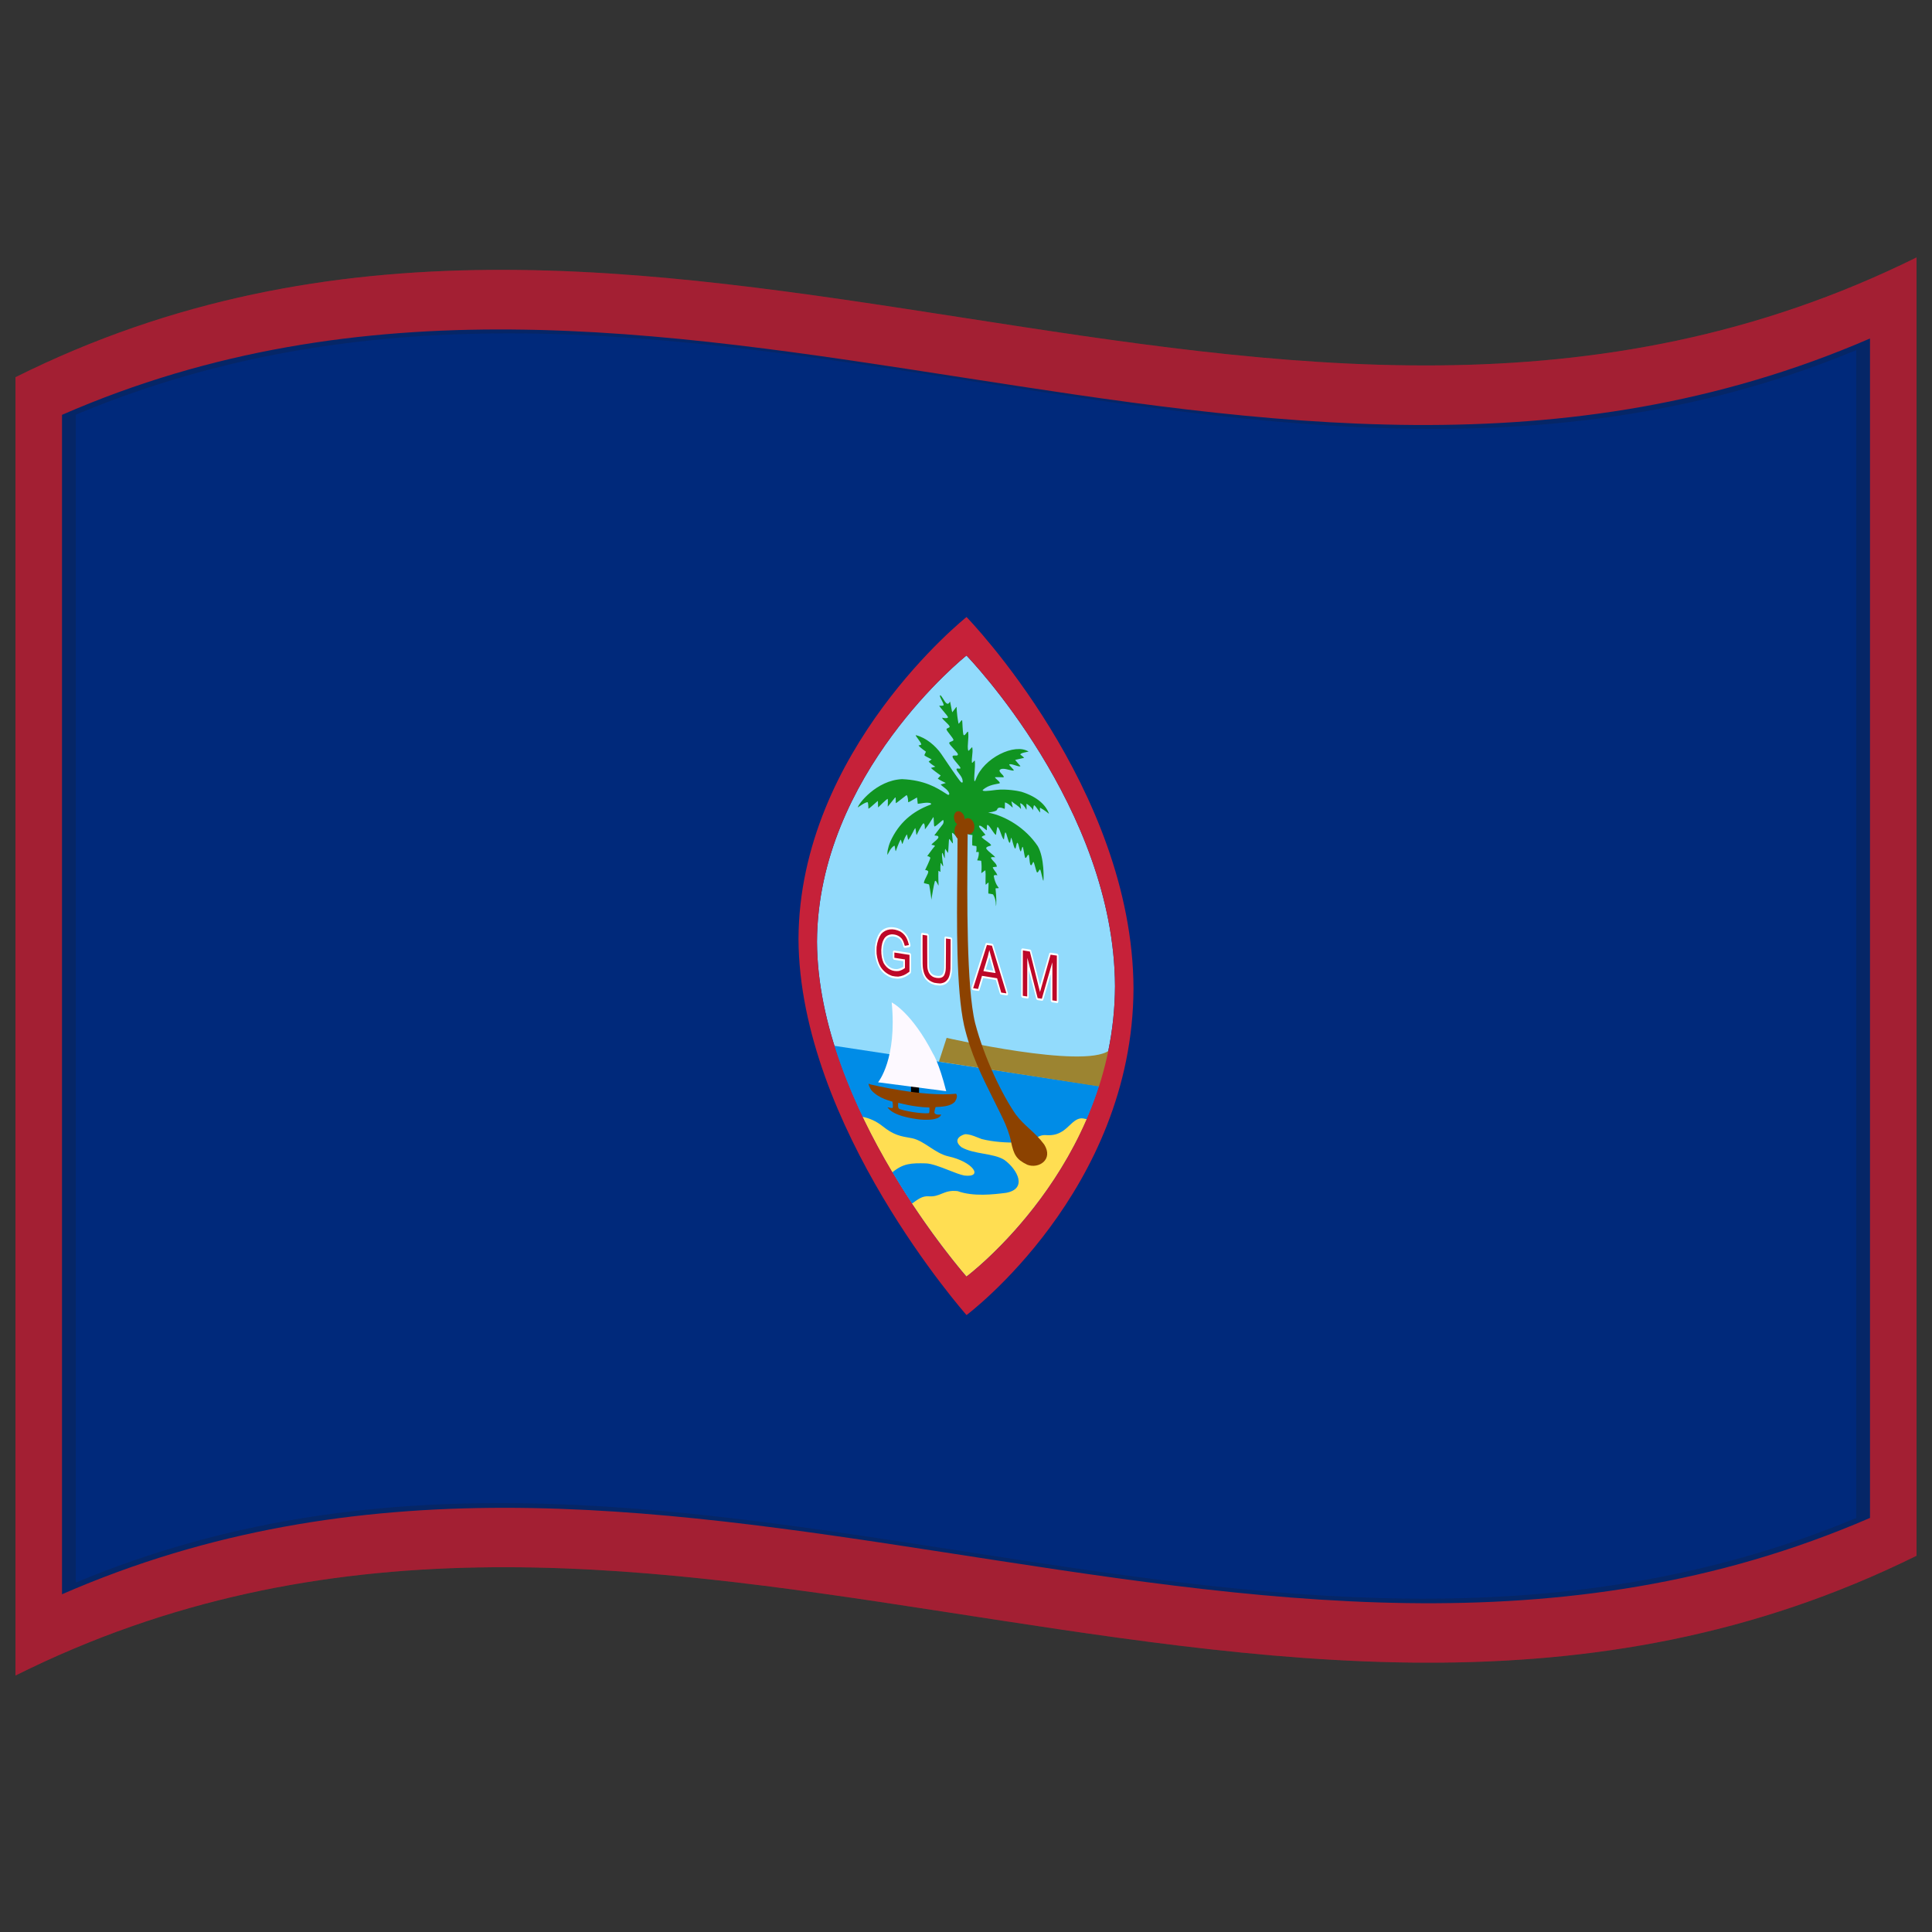 <svg xmlns="http://www.w3.org/2000/svg" version="1.1" shape-rendering="geometricPrecision" text-rendering="geometricPrecision" image-rendering="optimizeQuality" viewBox="0 0 1000 1000">
  <rect x="0" y="0" width="1000" height="1000" fill="#333333" stroke="none"/>
  <defs/>
  <path fill="#C62139" d="M8,195.25 C335.5,31.89 660.78,297.19 992,133.25 L992,805.25 C822.78,888.96 654.31,859.73 483.73,833.47 C326.91,809.32 168.24,787.28 8,867.25 L8,195.25"/>
  <path fill="#00297B" d="M32.09,214.72 C342.88,79.09 651.94,311.89 967.91,175.2 L967.91,785.67 C808.01,854.88 648.72,828.16 487.55,803.29 C337.37,780.11 185.57,758.25 32.09,825.19 L32.09,214.72"/>
  <path id="path794" fill="#92DBFC" d="M500.24,339.3 C500.49,339.56 576.71,417.96 577.13,510.46 C576.71,603.53 500.47,660.57 500.24,660.74 C500.01,660.47 423.29,573.71 422.87,487.42 C423.29,400.57 500.03,339.47 500.24,339.3"/>
  <path id="path798" fill="#008CE7" d="M568.99,562.17 C548.9,624.34 500.4,660.62 500.24,660.74 C500.16,660.65 452.32,606.37 431.76,541.3 L568.99,562.17"/>
  <path fill="#9C8431" d="M573.92,543.83 L572.36,557.18 C572.02,558.92 571.25,560.92 570.86,562.64 L485.98,549.49 L489.97,537.2 C490.55,537.33 560.55,553.31 573.92,543.83"/>
  <path id="path799" fill="#FFDE52" d="M472.01,622.99 C475.33,620.6 477.36,619.03 480.56,619.2 C483.48,619.43 485.34,618.73 487.43,617.86 C489.77,616.9 491.93,616.08 495.7,616.53 C503.75,619.45 514.18,618.25 520.64,617.42 L520.77,617.4 C531.89,615.35 526.74,605.39 519.88,600.38 C514.24,596.79 504.24,597.56 497.72,593.84 C493.22,590.29 496.63,587.79 499.47,587.07 C501.5,587.01 503.49,587.74 505.86,588.69 C506.6,588.99 507.37,589.29 508.17,589.58 C514.05,591.07 521.26,591.53 526.42,591.34 C536.99,590.66 536.55,587.12 541.65,587.55 C545.49,587.79 548.06,586.9 550.75,584.97 C551.63,584.33 552.54,583.49 553.46,582.61 C555.78,580.41 557.79,578.6 560.45,578.87 L562.57,579.29 C540.03,630.96 500.37,660.65 500.24,660.74 C500.24,660.73 487.37,646.1 472.01,622.99 M446.37,578.03 C450.05,578.79 453.45,580.24 456.8,582.9 C462.67,587.56 465.85,588.08 472.14,589.16 C478.59,590.57 483.82,596.89 490.8,598.51 C503.71,601.31 509.27,609.65 499.13,608.45 C497.09,608.06 494.07,606.91 490.85,605.62 C486.52,603.89 482.1,602.25 479.23,602.16 C471.62,601.98 467.54,602.11 461.85,606.82 C456.57,597.93 451.29,588.27 446.37,578.03"/>
  <path id="path804" fill="#8C4200" d="M523.26,590.71 C521.7,582.99 517.14,575.27 513.81,568.25 C508.32,557.24 502.39,545.38 498.99,530.68 C494.92,512.17 495.21,477.71 495.51,451.16 L495.64,431.01 C495.62,430.86 495.49,430.49 495.3,430.03 C494.94,429.13 494.57,428.11 494.69,427.6 C496.41,424.43 500.35,421.74 500.91,423.36 C500.92,423.93 501.1,424.53 501.3,425.15 C501.45,425.62 501.59,426.08 501.66,426.53 C502.05,429.75 501.95,429.82 501.72,430.03 C501.66,430.08 501.6,430.13 501.53,430.24 C501.42,430.35 500.92,430.46 500.86,430.76 L500.81,436.48 C500.55,464.42 500.22,511.3 504.73,529.55 C509.37,547.44 518.82,566.89 525.75,576.82 C530.35,583 535.39,585.55 540.5,592.42 C545.36,600.21 537.61,605.13 531.73,602.87 C526.07,600.12 524.73,597.82 523.26,590.71"/>
  <path id="path2840" clip-rule="evenodd" fill="white" d="M461.94,506.23 L461.39,506.06 C459.64,505.46 457.93,504.35 456.51,502.87 C454.63,500.63 453.45,497.81 452.93,494.1 C452.83,493.07 452.84,490.55 452.93,489.57 C453.33,486.83 454.08,484.67 455.19,482.99 C455.54,482.52 456.17,481.83 456.56,481.5 C457.54,480.75 458.67,480.26 459.96,480.02 C460.87,479.87 461.42,479.87 462.51,479.99 C464.05,480.19 465.06,480.52 466.29,481.19 C467.84,482.13 468.95,483.26 469.85,484.83 C470.4,485.92 471.1,488.09 471.26,489.11 C471.29,489.68 471.15,489.99 470.77,490.17 C470.65,490.21 470.06,490.35 469.46,490.47 C468.22,490.7 468.08,490.68 467.79,490.36 C467.61,490.13 467.55,489.98 467.39,489.32 C467.31,489.04 467.14,488.48 466.99,488.07 C466.75,487.43 466.66,487.25 466.35,486.8 C466.03,486.35 465.9,486.21 465.43,485.84 C464.34,485.05 463.28,484.7 461.9,484.66 C460.88,484.7 459.91,485.02 459.19,485.55 C457.72,486.94 456.98,489.28 456.97,492.75 C457.25,497.47 458.52,499.74 461.69,501.25 C462.31,501.47 463.55,501.66 464.21,501.63 C465.17,501.52 466.45,501.07 467.26,500.58 L467.54,500.4 L467.54,498.96 L467.54,497.52 L465.1,497.13 L462.65,496.74 L462.5,496.57 C462.41,496.48 462.3,496.31 462.24,496.19 C462.13,495.98 462.13,495.96 462.13,494.27 C462.13,492.58 462.13,492.55 462.24,492.38 C462.3,492.28 462.42,492.15 462.51,492.08 L462.66,491.96 L466.85,492.61 L471.04,493.26 L471.19,493.42 C471.27,493.51 471.39,493.69 471.45,493.83 L471.56,494.07 L471.57,498.48 C471.58,503.2 471.56,503.35 471.35,503.68 C471.28,503.77 471,504.02 470.71,504.25 C468.63,505.79 466.71,506.5 464.47,506.57 C463.9,506.55 462.3,506.33 461.94,506.23 L461.94,506.23 L461.94,506.23"/>
  <path id="path2842" clip-rule="evenodd" fill="white" d="M483.84,509.81 C481.59,509.18 480.1,508.19 478.79,506.51 C477.62,504.78 477.06,503 476.75,499.86 C476.68,499 476.67,498.11 476.67,491.22 C476.68,483.79 476.7,483.54 476.77,483.32 C476.83,483.2 476.94,483.04 477.03,482.96 L477.2,482.82 L478.64,483.03 C480.03,483.23 480.08,483.24 480.29,483.39 C480.42,483.5 480.54,483.66 480.61,483.8 L480.72,484.04 L480.74,492.01 C480.76,499.03 480.78,500.04 480.83,500.61 C481.03,502.09 481.2,502.62 481.73,503.4 C482.44,504.35 483.06,504.73 484.4,505.02 C485.64,505.24 486.4,505.19 487.15,504.88 C487.98,504.43 488.31,503.8 488.63,501.96 C488.73,501.28 488.73,501.18 488.77,493.32 C488.81,484.46 488.77,485.13 489.16,484.86 L489.33,484.72 L490.83,484.95 C492.5,485.21 492.45,485.19 492.72,485.69 L492.85,485.93 L492.86,493.07 C492.86,500.24 492.82,501.73 492.69,503.06 C492.3,505.96 491.62,507.47 490.17,508.78 C489.68,509.18 489.49,509.31 489.01,509.54 C488.26,509.89 487.46,510.07 486.48,510.11 C485.97,510.11 484.36,509.92 483.84,509.81 L483.84,509.81 L483.84,509.81"/>
  <path id="path2844" clip-rule="evenodd" fill="white" d="M503.44,512.45 C503.37,512.42 503.24,512.27 503.12,512.12 C502.89,511.77 502.83,511.52 502.89,511.15 L510.18,488.35 C510.42,488.01 510.46,488 512.13,488.27 C513.8,488.53 513.84,488.55 514.08,488.96 L517.99,501.61 C521.31,512.5 521.75,514.08 521.78,514.36 C521.77,514.73 521.68,514.92 521.42,515.14 C521.26,515.25 521.26,515.25 519.6,514.99 L517.93,514.74 L517.75,514.53 C517.52,514.26 517.53,514.3 516.45,510.55 L515.51,507.33 C515.45,507.23 515.28,507.19 512.18,506.7 C509.07,506.22 508.92,506.2 508.86,506.29 L507.93,509.37 C507.43,511.01 506.98,512.43 506.94,512.54 C506.88,512.64 506.77,512.77 506.69,512.83 C506.53,512.95 506.52,512.95 505.04,512.72 C504.22,512.6 503.5,512.47 503.44,512.45 L503.44,512.45 L503.44,512.45 M514.06,502.18 L512.18,495.5 C512.16,495.43 512.15,495.45 512.11,495.58 L510.2,501.75 C510.21,501.76 511.06,501.93 512.15,502.11 L514.13,502.41 L514.06,502.18 L514.06,502.18"/>
  <path id="path2846" clip-rule="evenodd" fill="white" d="M529.09,516.38 C528.88,516.24 528.67,515.94 528.59,515.63 L528.58,503.39 L528.61,491.41 L528.74,491.21 C529,490.83 528.96,490.83 531.24,491.18 C533.14,491.47 533.28,491.51 533.45,491.63 C533.54,491.71 533.66,491.86 533.71,491.98 L536.06,501.1 L538.33,510.02 L540.67,501.86 L543.11,493.46 C543.37,493.03 543.34,493.04 545.42,493.35 C547.2,493.62 547.27,493.64 547.45,493.78 C547.54,493.87 547.67,494.04 547.74,494.17 L547.86,494.42 L547.84,506.48 C547.83,517.86 547.8,518.54 547.74,518.72 C547.69,518.82 547.58,518.97 547.48,519.05 L547.3,519.2 L545.85,518.97 C544.42,518.76 544.41,518.76 544.25,518.59 C544.17,518.5 544.05,518.34 543.99,518.22 L543.88,518 L543.86,511.08 L543.85,504.16 L543.6,505.04 L541.68,511.73 C540.08,517.33 540,517.53 539.83,517.76 C539.71,517.9 539.58,517.98 539.48,518 C539.39,518 538.79,517.93 538.13,517.83 C536.99,517.65 536.94,517.64 536.73,517.48 C536.61,517.38 536.48,517.22 536.42,517.1 L534.45,509.59 L532.55,502.28 L532.5,509.23 C532.5,517 532.53,516.48 532.14,516.72 L531.95,516.85 L530.59,516.65 C529.85,516.54 529.18,516.41 529.09,516.37 L529.09,516.37 C529.09,516.37 529.09,516.37 529.09,516.38"/>
  <path id="path2832" clip-rule="evenodd" fill="#BD0728" d="M461.81,505.15 C459.28,504.29 457.29,502.74 455.81,500.48 C454.71,498.55 454.02,496.32 453.72,493.72 C453.66,492.87 453.66,490.93 453.73,490.14 C454.08,487.37 454.89,485.11 456.08,483.43 C458.49,480.76 462.19,480.27 466,482.15 C468.24,483.54 469.41,485.23 470.27,488.37 C470.38,488.8 470.44,489.15 470.44,489.17 L468.39,489.57 C468.31,489.56 468.27,489.48 468.14,488.99 C467.77,487.61 467.25,486.51 466.68,485.78 C465.26,484.27 463.67,483.61 461.45,483.62 C460.02,483.74 458.83,484.35 457.96,485.39 C456.82,487.03 456.28,488.87 456.15,491.7 C456.12,494.49 456.5,496.52 457.37,498.46 C459.15,501.58 461.99,503.05 465.28,502.57 C466.26,502.32 467.27,501.86 468.05,501.3 L468.39,501.04 L468.4,498.82 L468.4,496.6 L465.66,496.18 L462.92,495.75 L462.92,494.39 L462.92,493.03 L466.84,493.64 L470.76,494.24 L470.75,498.58 L470.74,502.91 L470.31,503.25 C468.47,504.63 466.83,505.3 464.89,505.5 C464.17,505.53 462.55,505.34 461.81,505.15 L461.81,505.15"/>
  <path id="path2834" clip-rule="evenodd" fill="#BD0728" d="M483.52,508.67 C481.7,508.08 480.44,507.22 479.38,505.85 C478.5,504.56 478.01,503.2 477.71,501.13 C477.53,499.67 477.51,498.94 477.51,491.32 L477.52,483.86 L478.72,484.05 L479.92,484.24 L479.93,492.19 C479.94,500.66 479.94,500.52 480.19,501.83 C480.6,503.57 481.43,504.75 482.82,505.57 C483.98,506.12 485.32,506.34 486.62,506.17 C488.14,505.84 488.8,505.11 489.28,503.21 C489.58,501.79 489.58,501.94 489.61,493.51 L489.64,485.76 L490.84,485.95 L492.04,486.13 L492.03,493.33 L491.96,501.47 C491.68,505.19 491.02,506.79 489.28,508.16 C488.56,508.64 487.69,508.93 486.64,509.04 C486.18,509.05 484.05,508.8 483.52,508.67 L483.52,508.67 L483.52,508.67"/>
  <path id="path2836" clip-rule="evenodd" fill="#BD0728" d="M503.81,511.15 L507.37,499.97 L510.83,489.11 L512.13,489.3 L513.43,489.49 L517.15,501.71 L520.91,514.06 C520.93,514.17 520.87,514.17 519.59,513.97 L518.23,513.76 L517.99,512.94 L516.93,509.23 L516.1,506.35 L512.19,505.72 L508.28,505.09 L507.26,508.49 L506.25,511.88 L504.97,511.68 L503.7,511.48 L503.81,511.15 L503.81,511.15 M515.3,503.55 L514.12,499.33 L512.53,493.51 L512.08,491.77 C512.07,491.77 511.98,492.11 511.88,492.62 C511.56,494.24 511.26,495.33 510.15,498.91 L509.02,502.57 C509.01,502.68 509.13,502.7 512.15,503.17 C515.17,503.64 515.29,503.66 515.3,503.55 L515.3,503.55"/>
  <path id="path2838" clip-rule="evenodd" fill="#BD0728" d="M529.41,503.67 L529.43,491.91 L531.24,492.21 L533.05,492.51 L535.5,502.25 L538.12,512.74 C538.22,513.15 538.31,513.45 538.31,513.46 L538.98,511.08 L541.71,501.44 L543.78,494.15 L545.4,494.38 L547.03,494.61 L547.01,506.36 L546.99,518.12 L545.84,517.95 L544.7,517.77 L544.71,507.9 L544.7,499.96 C544.7,499.33 544.72,498.7 544.68,498.08 L542.15,506.83 L539.46,516.23 L539.26,516.94 L538.17,516.78 L537.09,516.61 L534.45,506.26 L531.77,495.8 C531.71,496.76 531.74,497.72 531.73,498.68 L531.71,505.74 L531.69,515.78 L530.54,515.61 L529.4,515.43 L529.41,503.67 L529.41,503.67"/>
  <path id="path805" fill="#109421" d="M449.19,415.31 C448.3,414.79 444.35,417.69 444.01,417.95 C444.16,416.18 453.58,403.88 466.9,403.28 C478.48,403.77 484.81,407.69 489.2,410.49 L490.56,411.35 C491.64,411.62 491.29,410.58 491.27,410.5 C490.42,408.39 488.05,407.42 486.9,406.06 C486.9,406.06 487.22,405.97 487.65,405.85 C488.5,405.63 489.53,405.32 489.56,405.28 C489.49,405.26 485.9,403.52 485.38,403.02 C485.42,402.92 486.87,401.45 486.91,401.4 C486.73,401.28 482.13,397.98 481.89,397.46 L484.12,396.85 C484.09,396.83 481.94,395.59 480.69,394.26 C480.72,394.09 482.13,393.13 482.22,393.07 C479.94,391.81 478.74,391.41 478.44,390.85 L479.27,389.07 C479.23,389.04 476.48,387.17 475.43,385.88 C475.43,385.84 475.6,385.8 475.89,385.73 C476.35,385.61 476.83,385.49 476.88,385.31 C476.79,384.71 475.95,383.51 475.12,382.38 C474.34,381.34 473.84,380.67 474.03,380.52 C479.4,381.81 484.36,386.18 487.14,390.18 C488.93,392.88 495.65,402.83 497.24,404.65 C498.13,405.47 498.59,405.17 498.08,403.19 C497.75,402.2 497.03,401.21 496.32,400.29 C495.61,399.37 495.1,398.66 495.08,398.09 C495.18,397.7 495.6,397.75 496.16,397.82 C496.74,397.89 497.16,397.94 497.13,397.46 C497,397.04 496.28,396.15 495.39,395.11 C493.89,393.36 492.62,391.86 493.16,391.23 C493.51,391.04 493.96,391.05 494.45,391.07 C495.22,391.11 495.76,391.14 495.82,390.37 C495.73,389.92 494.78,388.83 493.64,387.61 C492.41,386.3 491.36,385.09 491.28,384.57 C491.36,384.19 491.81,384.01 492.39,383.8 C493.01,383.56 493.5,383.38 493.52,382.92 C493.17,381.74 490.23,378.69 489.9,377.54 C489.91,377.14 490.27,376.99 490.73,376.8 C491.2,376.62 491.55,376.47 491.54,376.06 C491.06,374.72 487.99,372.72 487.61,371.48 C487.86,371.53 490.47,372.14 490.69,371.22 C490.28,370.11 486.48,366.22 486.14,365.23 C486.32,365.26 488.23,365.5 488.45,364.92 C488.38,364.3 487.9,363.31 487.38,362.32 C486.74,361.11 486.3,360.23 486.59,359.9 C486.95,359.8 487.39,360.5 488.07,361.57 C489.32,363.58 490.49,365.61 491.72,363.11 C491.77,363.15 492.05,364.44 492.32,365.99 C492.58,367.46 492.84,368.65 492.88,368.68 C494.48,366.71 494.94,365.88 495.13,365.87 C495.24,366.1 494.99,368.59 496.12,374.48 C496.23,374.72 496.52,374.31 496.94,373.76 C497.42,373.13 497.81,372.59 498.01,372.88 C498.19,373.75 498.21,378.76 498.69,380.31 C499.07,380.92 499.56,380.26 500.15,379.52 C500.65,378.88 501,378.4 501.13,379.02 C501.32,380.72 501.21,382.35 501.06,383.91 C500.91,385.58 500.81,387.06 501.11,388.42 C501.29,388.85 501.72,388.32 502.26,387.67 C502.78,387.06 503.15,386.58 503.28,386.99 C503.49,388.47 503.36,389.81 503.2,391.18 C503.05,392.39 502.94,393.55 503.07,394.73 C503.16,395.04 503.46,394.69 503.84,394.27 C504.22,393.85 504.5,393.51 504.58,393.83 C504.72,395.76 504.61,397.55 504.45,399.53 L504.36,400.73 C504.2,403.05 504.1,405.9 505.09,403.38 C508.97,392.35 525.33,384.43 532.42,389.04 C532.04,389.11 527.66,389.8 528.18,390.63 C529.29,391.38 530.01,392.12 530.11,392.25 C529.99,392.27 525.49,393.29 525.43,393.33 C526.57,394.74 528.15,396.5 528.15,396.5 C527.96,396.91 526.96,396.6 525.55,396.15 C523.99,395.66 522.72,395.28 522.35,395.76 C522.35,395.93 522.88,396.53 523.54,397.23 C524.23,397.96 524.78,398.58 524.77,398.75 C524.49,398.99 523.66,398.81 522.4,398.49 C520.28,397.96 518.22,397.48 517.37,398.66 C517.2,399.24 517.8,399.9 518.54,400.68 C519.25,401.42 519.75,401.95 519.44,402.33 C519.43,402.33 515.91,402.21 515.12,402.28 C514.82,402.42 515.34,402.87 516.08,403.55 C517,404.39 517.79,405.09 517.39,405.44 C515.96,405.95 511.76,406 508.67,408.9 C508.3,409.72 511.14,409.46 515.69,408.85 C521.03,408.25 527.05,409.39 528.67,409.82 C537.12,412.44 541.49,416.93 542.96,421.22 C542.95,421.21 540.54,419.21 538.35,418.09 C538.13,418.2 538.41,420.35 538.43,420.54 C537.6,419.91 536.38,417.49 535.3,416.78 C534.92,416.85 534.69,419.17 534.67,419.38 C534.1,417.75 531.55,416.13 531.41,416.04 C531.27,415.67 531.31,416.43 531.32,417.31 C531.33,418.34 531.39,419.35 531.18,418.99 C530.39,417.34 528.96,415.83 528.02,415.78 C528.06,415.99 528.69,418.81 528.36,418.67 C527.13,417.06 525.41,416.3 523.66,414.84 C523.43,414.73 523.64,415.51 523.86,416.45 C524.07,417.36 524.27,418.08 524.06,417.96 L523.8,417.72 C522.53,416.55 521.44,415.61 520.14,415.35 C520.14,415.36 520.13,415.6 520.14,415.96 C520.15,417.06 520.13,418.56 519.97,418.64 C518.26,417.95 516.47,417.47 516,419.24 C515.5,420.08 511.72,420.57 511.44,420.6 C520.44,422.27 530.85,428.56 537.14,437.96 C540.68,444.1 540.21,455.48 540.05,455.92 C539.89,455.84 539.58,454.65 539.24,453.13 C538.93,451.69 538.58,450.35 538.41,450.13 C538.12,449.96 537.93,450.3 537.66,450.77 C537.34,451.35 537.08,451.82 536.62,451.4 C536.38,450.95 535.31,446.74 535.05,446.24 C534.79,446.02 534.62,446.4 534.38,446.93 C534.04,447.68 533.76,448.34 533.22,447.38 C532.93,446.46 532.76,442.97 532.48,442.46 C532.15,442.24 531.91,442.67 531.57,443.25 C531.21,443.87 530.95,444.36 530.6,443.91 C530.27,443.12 529.7,438.97 529.42,438.39 C529.13,438.16 528.99,438.78 528.78,439.56 C528.59,440.3 528.46,440.86 528.22,440.62 C527.44,439.28 527.38,437.18 526.72,436.28 C526.33,436.02 526.19,436.81 525.98,437.8 C525.78,438.75 525.65,439.49 525.3,439.14 C524.47,437.75 524.11,435.19 523.49,433.76 C523.28,433.41 523.22,433.96 523.09,434.7 C522.93,435.65 522.81,436.55 522.38,436.09 C522.06,435.58 521.71,434.45 521.39,433.31 C521,431.91 520.69,430.91 520.36,430.85 C520,431.18 519.68,434.37 519.63,434.5 C519.13,434.29 518.61,432.96 518.02,431.31 C517.39,429.55 516.85,428.18 516.31,428.06 C515.98,428.38 515.54,431.93 515.52,432.12 C515.06,432.04 514.31,430.98 513.41,429.63 C512.31,427.97 511.47,426.69 510.91,427.04 C510.77,427.37 510.78,429.64 510.78,429.7 C510.66,429.77 510.25,429.44 509.59,428.9 C508.86,428.3 507.99,427.62 507.43,427.41 C505.71,427.08 507.5,429.02 508.95,430.73 C509.53,431.41 509.97,431.96 510.06,432.15 C509.89,432.21 508.05,432.87 508.12,433.32 C509.78,435.11 512.44,436.18 513.04,437.58 C513.02,437.63 512.83,437.69 512.47,437.8 C511.46,438.09 510.17,438.45 510.52,439.29 C511.93,441.2 514.19,442.36 515.1,443.74 C514.91,443.72 512.74,443.37 512.93,444.14 C513.36,444.86 513.91,445.46 514.45,446.03 C515.29,446.91 515.9,447.6 515.97,448.57 C515.95,448.62 515.72,448.64 515.35,448.67 C514.59,448.72 513.79,448.77 513.87,449.15 C514.77,450.84 515.62,451.36 516.26,453.06 C516.1,453.02 514.44,452.6 514.37,453.48 C515.18,457.79 516.89,459.47 516.97,459.55 C516.95,459.75 516.61,459.75 516.15,459.75 C515.68,459.74 515.31,459.74 515.29,459.96 C515.77,464.33 515.81,468.43 515.48,469.05 C515.49,468.89 515.68,465.58 514.03,462.97 C513.73,462.76 511.65,462.5 511.58,462.49 C511.52,462.29 511.54,460.95 511.61,459.56 C511.67,458.4 511.71,457.3 511.68,457 C511.56,456.67 511.23,457.02 510.82,457.42 C510.47,457.77 510.22,458.03 510.16,457.78 C510.09,456.68 510.1,455.59 510.13,454.49 C510.16,453.14 510.18,451.82 510.02,450.5 C509.95,450.44 509.46,450.81 508.86,451.27 C508.32,451.68 507.95,451.98 507.91,451.91 C508.16,449.17 508.11,447.63 507.87,445.61 C507.8,445.49 507.3,445.45 506.71,445.41 C506.18,445.38 505.81,445.35 505.8,445.26 C506.43,443.81 506.72,442.4 506.61,441.06 C506.56,440.96 506.25,440.97 505.86,440.98 C505.48,440.99 505.19,441 505.15,440.91 C505.18,440.89 505.57,440.75 505.42,438.1 C505.36,437.91 504.91,437.85 504.33,437.79 C503.75,437.72 503.31,437.66 503.24,437.48 C503.13,434.68 503.35,432.21 503.35,432.2 C503.17,432.31 501.34,431.9 501.17,431.83 L501.23,431.21 C501.32,430.34 501.37,429.64 501.19,429 C500.26,427.4 496.8,427.07 495.61,429.03 C495.38,429.83 495.25,431.82 494.69,432.66 C494.68,432.65 494.59,432.57 494.45,432.42 C493.9,431.81 493.06,430.89 492.75,431.14 C492.7,431.33 492.81,432.47 492.97,433.72 C493.14,435.02 493.25,436.26 493.2,436.48 C493.04,436.61 492.71,436.1 492.26,435.43 C491.78,434.72 491.42,434.16 491.24,434.32 C491.1,434.89 490.86,440.91 490.7,441.53 L489.26,439.35 C488.91,440.39 489.03,444.15 489.04,444.23 C488.85,444.1 488.6,443.47 488.35,442.77 C488.04,441.89 487.82,441.18 487.61,441.62 C487.36,443.08 488.2,448.06 488.21,448.17 C488.01,448.48 487.77,447.99 487.47,447.4 C487.18,446.84 486.98,446.4 486.86,446.87 C486.69,448.03 486.7,449.29 486.74,450.52 L486.76,451.13 C486.74,451.42 486.55,451.24 486.29,451.03 C486,450.79 485.78,450.59 485.72,450.91 C485.57,453.23 485.79,458.26 485.8,458.31 C485.74,458.38 485.6,458.1 485.36,457.62 C484.83,456.6 484.26,455.37 483.86,456.18 C483.31,458.17 482.29,464.08 482.07,465.68 C481.95,463.9 481.05,458.12 480.88,457.79 C480.09,457.49 478.41,457.2 478.29,457.14 C478.07,456.59 478.62,455.45 479.34,454.04 C480.02,452.73 480.57,451.59 480.46,450.99 C480.16,450.49 479.18,450.3 478.83,450.35 C479.21,449.64 481.36,445.09 481.54,444.02 C481.4,443.46 480.25,443.13 479.93,443.11 C480.04,442.99 480.48,442.39 481.02,441.63 C482.05,440.21 483.43,438.37 483.78,438.1 C484.42,437.51 482.27,437.31 482.12,437.29 C482.16,437.01 482.72,436.5 483.53,435.81 C485,434.57 486.38,433.45 485.39,432.73 C485.09,432.6 484.87,432.58 484.61,432.56 C484.34,432.54 484.06,432.52 483.63,432.36 L488,426.62 C488.64,425.59 488.39,424.53 488.11,424.41 C487.96,424.46 487.35,424.97 486.6,425.64 C485.34,426.77 484.05,427.84 483.64,427.78 C483.47,427.57 483.38,426.36 483.33,425.07 C483.28,423.75 483.28,422.77 483.04,422.99 C482.19,424.36 480.33,427.42 478.73,429.28 C478.73,429 478.79,426 477.94,426.15 C476.74,427.21 474.56,431.99 474.5,432.13 C474.29,432.17 474.21,431.42 474.09,430.42 C473.96,429.38 473.88,428.59 473.66,428.66 C473.24,429.06 471.56,433.01 470.16,434.67 C470.03,434.7 469.9,434.07 469.74,433.24 C469.58,432.44 469.47,431.84 469.35,431.9 C467.96,433.92 467.16,436.74 467.15,436.79 C466.97,436.92 466.82,436.39 466.62,435.7 C466.42,435.02 466.28,434.5 466.11,434.65 C465.16,436.26 463.66,440.54 463.65,440.57 C463.51,440.56 463.42,439.94 463.3,439.13 C463.19,438.35 463.09,437.74 462.97,437.7 C461.09,438.5 459.49,442.24 459.4,442.47 C459.12,441.52 459.48,438.88 460.88,435.5 C465.24,425.97 472.15,420.03 481.57,416.51 C482.12,416.27 482.15,415.96 481.54,415.69 C480.14,415.29 478.31,415.55 476.73,415.83 C476.04,415.95 475.45,416.04 475.03,416.06 L474.67,412.89 C474.66,412.69 473.87,413.19 472.72,413.87 C471.34,414.69 470.2,415.36 470.06,415.17 C470.07,414.22 469.87,411.78 469.21,411.56 C469.08,411.62 468.07,412.4 466.92,413.32 C465.27,414.64 463.79,415.77 463.66,415.72 L463.65,414.76 C463.63,413.18 463.65,412.46 463.27,412.83 L459.49,417.54 C459.5,417.51 459.65,414.25 459.51,413.49 C459.02,413.41 454.83,417.61 454.51,417.94 C454.51,417.94 454.42,415.65 454.4,414.55 C454.35,414.53 453.71,415.09 452.74,415.96 C451.29,417.27 449.72,418.59 449.49,418.6 C449.49,418.55 449.45,416.04 449.19,415.31 M482.03,466.06 C482.03,466.05 482.04,465.92 482.07,465.68 C482.08,465.98 482.08,466.11 482.03,466.06 M478.78,450.42 C478.76,450.38 478.78,450.36 478.83,450.35 C478.8,450.4 478.79,450.42 478.78,450.42 M479.9,443.12 C479.9,443.12 479.91,443.11 479.93,443.11 C479.91,443.13 479.9,443.13 479.9,443.12"/>
  <path fill="#8C4200" d="M498.87,422.02 C499.69,424.07 499.41,425.89 498.14,426.95 C496.69,427.7 495.27,427.03 494.22,425.11 C493.41,423.07 493.69,421.24 494.96,420.18 C496.41,419.44 497.83,420.1 498.87,422.02"/>
  <path fill="#8C4200" d="M498.5,425.06 C499.7,423.23 501.31,422.97 502.97,424.34 C504.42,425.99 504.74,428.2 503.81,430.23 C502.61,432.06 501,432.32 499.34,430.94 C497.89,429.29 497.58,427.08 498.5,425.06"/>
  <path fill="#8C4200" d="M494.58,427.63 C495.86,425.68 497.58,425.4 499.35,426.87 C500.9,428.63 501.24,430.99 500.25,433.15 C498.97,435.11 497.25,435.38 495.48,433.92 C493.93,432.16 493.59,429.8 494.58,427.63"/>
  <path d="M471.52,561.92 L475.69,562.56 L475.69,566.52 L471.52,565.88 L471.52,561.92"/>
  <path fill="#8C4200" d="M450.68,561.33 C450.76,561.35 477.98,567.9 494.84,566.12 C494.95,566.24 496.1,567.42 494.23,570.26 C491.88,572.8 487.31,572.82 484.26,573.01 C484.24,573.05 483.65,574.82 483.63,575.85 C483.87,576.87 485.28,577.01 486.26,576.94 L487.1,576.86 C487.06,577.07 486.74,580.26 476.34,579.46 C472.59,579.06 462.22,577.6 459.36,573.12 C459.39,573.13 461.38,573.57 461.95,573.51 C462.39,573.13 462.1,570.81 461.89,570.17 C461.48,569.91 454.92,568.83 450.91,564.16 C450,562.72 449.59,561.42 449.55,560.91 C449.56,560.91 450.66,561.32 450.68,561.33 M464.95,570.78 C464.71,572.4 464.76,573.46 465.54,574.02 C470.93,575.86 480.07,576.61 480.89,576.08 C481.21,575.27 481.07,573.3 481.06,573.24 C472.4,573 465,570.79 464.95,570.78"/>
  <path fill="#FDF9FF" d="M454.49,560.2 C454.61,560.05 464.4,548.11 461.54,518.85 C461.68,518.92 471.88,523.93 482.91,545.38 C482.94,545.42 485.95,549.87 489.76,564.8 L454.49,560.2"/>
  <path fill="#C62139" d="M500.28,319.37 C500.54,319.64 586.28,407.77 586.7,511.64 C586.28,616.32 500.49,680.52 500.28,680.68 C500.02,680.39 413.72,582.88 413.3,485.98 C413.73,388.29 500.07,319.53 500.28,319.37 M500.24,339.3 C500.03,339.47 423.29,400.57 422.87,487.42 C423.29,573.71 500.01,660.47 500.24,660.74 C500.47,660.57 576.71,603.53 577.13,510.46 C576.71,417.96 500.49,339.56 500.24,339.3"/>
  <path fill="#1A1A1A" opacity="0.2" d="M8,195.25 C335.5,31.89 660.78,297.19 992,133.25 L992,805.25 C822.78,888.96 654.31,859.73 483.73,833.47 C326.91,809.32 168.24,787.28 8,867.25 L8,195.25 M39.25,214.64 L39.25,819.14 C345.18,691.09 649.56,914.85 960.75,785.74 L960.75,181.24 C653.97,308.58 349.34,84.91 39.25,214.64"/>
</svg>

